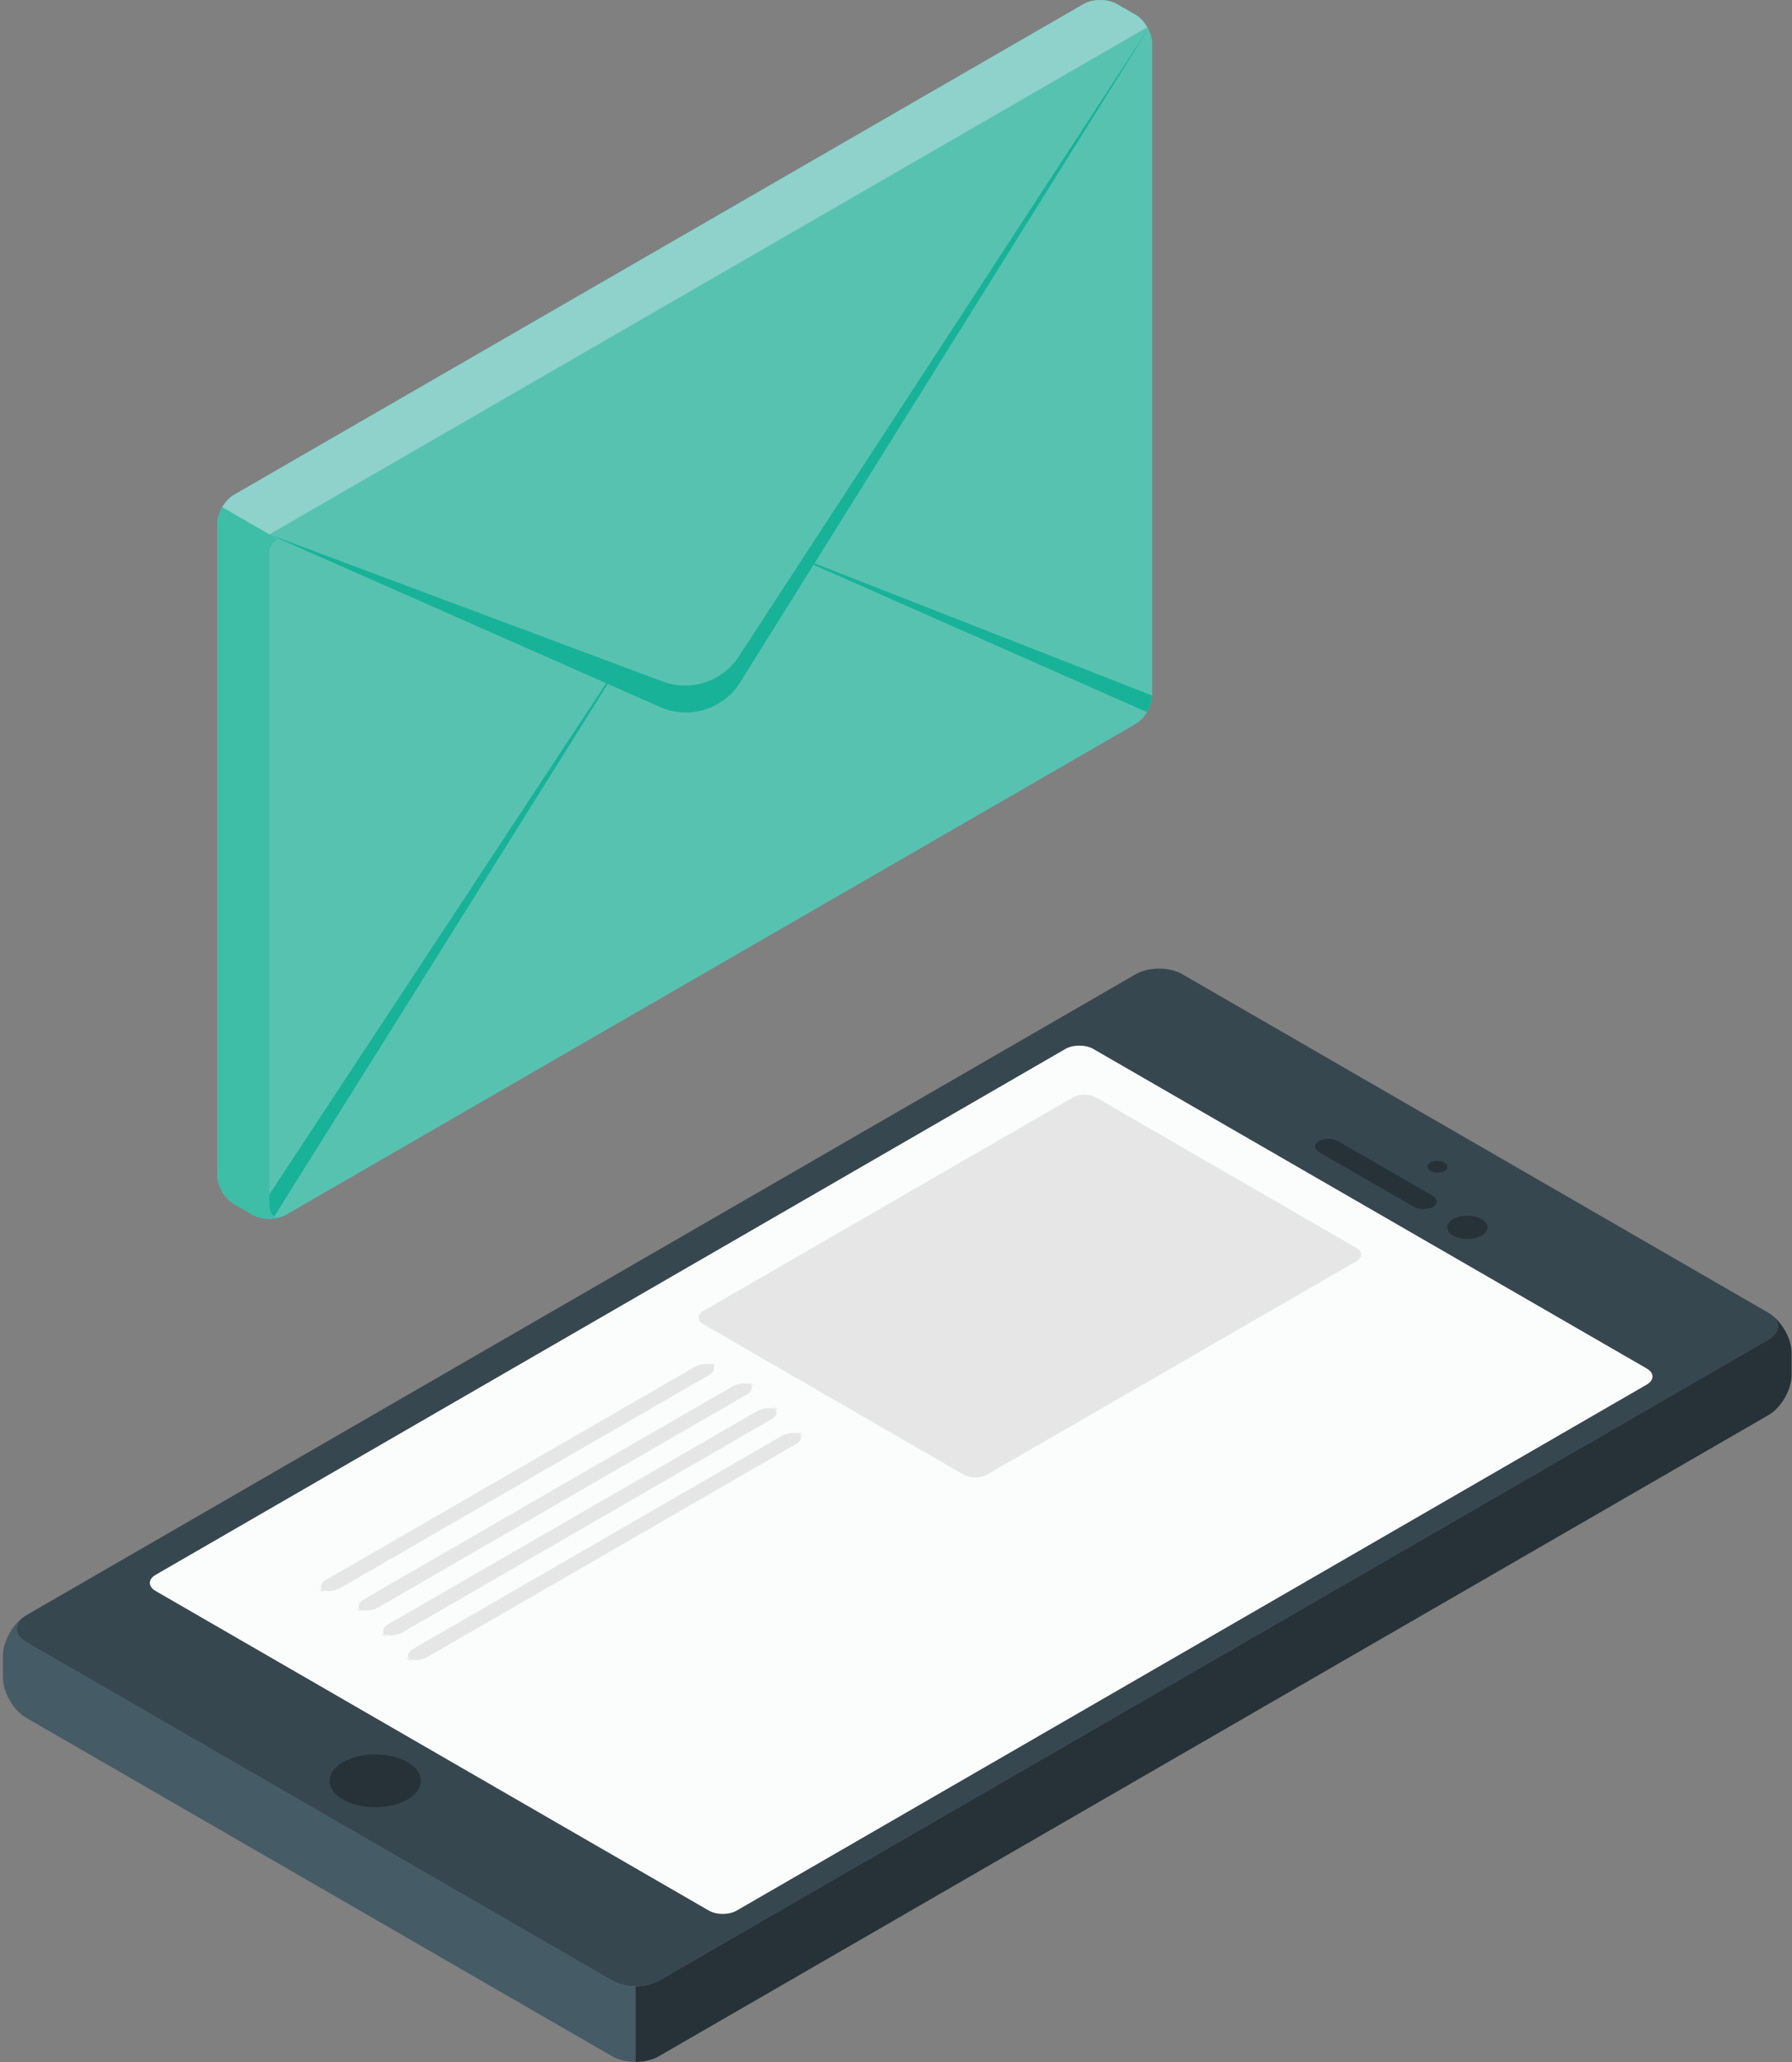 <svg width="580" height="667" viewBox="0 0 580 667" fill="none" xmlns="http://www.w3.org/2000/svg">
<rect x="0" y="0" width="580" height="667" fill="#808080" stroke="none"/>
<path d="M8.472 531.2L198.16 640.707C202.315 643.108 209.054 643.108 213.211 640.707L572.345 433.319C576.5 430.921 576.5 427.029 572.345 424.629L382.657 315.119C378.5 312.72 371.761 312.72 367.606 315.119L8.472 522.51C4.317 524.91 4.317 528.8 8.472 531.2Z" fill="#37474F"/>
<path d="M110.994 582.072C116.768 585.405 126.128 585.405 131.902 582.072C137.674 578.738 137.674 573.336 131.902 570.002C126.128 566.669 116.768 566.669 110.994 570.002C105.221 573.336 105.221 578.74 110.994 582.072Z" fill="#263238"/>
<path d="M198.161 640.707L8.473 531.2C4.757 529.054 4.373 525.718 7.303 523.322C3.707 526.05 0.947 531.209 0.947 535.546V542.621C0.947 547.422 4.317 553.256 8.473 555.657L198.161 665.164C200.237 666.365 202.961 666.966 205.686 666.966V642.508C202.961 642.508 200.237 641.908 198.161 640.707Z" fill="#455B65"/>
<path d="M572.343 457.774C576.499 455.377 579.869 449.541 579.869 444.74V437.663C579.869 433.324 577.105 428.162 573.506 425.435C576.445 427.834 576.064 431.171 572.345 433.319L213.211 640.707C211.133 641.908 208.409 642.508 205.686 642.508V666.966C208.409 666.966 211.133 666.364 213.211 665.163L572.343 457.774Z" fill="#263238"/>
<path d="M229.417 618.015L50.363 514.637C47.869 513.196 47.869 510.862 50.363 509.422L344.83 339.307C347.327 337.867 351.368 337.867 353.862 339.306L532.977 442.669C535.471 444.109 535.471 446.444 532.977 447.884L238.446 618.015C235.952 619.458 231.909 619.458 229.417 618.015Z" fill="#FBFDFD"/>
<path d="M112.254 519.668L116.019 517.496L189.916 527.82L112.254 519.668Z" fill="#FBFDFD"/>
<path d="M227.659 428.369L311.915 477.014C313.992 478.213 317.362 478.213 319.441 477.014L438.997 407.989C441.076 406.789 441.076 404.843 438.997 403.643L354.744 355C352.667 353.799 349.297 353.799 347.219 355L227.659 424.024C225.58 425.223 225.58 427.17 227.659 428.369Z" fill="#E6E6E6"/>
<path d="M105.421 515.443L102.496 513.754C104.573 514.953 107.943 514.953 110.022 513.754L229.578 444.728C231.657 443.529 231.657 441.582 229.578 440.383L232.507 442.074C230.43 440.873 227.06 440.873 224.981 442.074L105.421 511.098C103.343 512.297 103.343 514.244 105.421 515.443Z" fill="#E6E6E6"/>
<path d="M117.593 521.775L114.668 520.086C116.745 521.285 120.115 521.285 122.194 520.086L241.75 451.06C243.829 449.861 243.829 447.914 241.75 446.715L244.679 448.406C242.602 447.205 239.232 447.205 237.153 448.406L117.593 517.43C115.514 518.629 115.514 520.576 117.593 521.775Z" fill="#E6E6E6"/>
<path d="M125.591 529.776L122.666 528.087C124.743 529.286 128.113 529.286 130.192 528.087L249.748 459.061C251.827 457.862 251.827 455.915 249.748 454.716L252.677 456.407C250.6 455.206 247.23 455.206 245.151 456.407L125.591 525.431C123.512 526.63 123.512 528.577 125.591 529.776Z" fill="#E6E6E6"/>
<path d="M133.593 537.777L130.668 536.088C132.745 537.287 136.115 537.287 138.194 536.088L257.75 467.062C259.829 465.863 259.829 463.916 257.75 462.717L260.679 464.408C258.602 463.207 255.232 463.207 253.153 464.408L133.593 533.432C131.514 534.631 131.514 536.578 133.593 537.777Z" fill="#E6E6E6"/>
<path d="M462.937 378.758C464.21 379.495 466.274 379.495 467.55 378.758C468.824 378.023 468.824 376.83 467.55 376.095C466.274 375.36 464.21 375.36 462.937 376.095C461.662 376.83 461.662 378.023 462.937 378.758Z" fill="#263238"/>
<path d="M470.307 399.679C472.857 401.151 476.987 401.151 479.535 399.679C482.083 398.208 482.083 395.822 479.535 394.352C476.987 392.881 472.857 392.881 470.307 394.352C467.759 395.822 467.759 398.208 470.307 399.679Z" fill="#263238"/>
<path d="M463.803 390.408C465.501 389.428 465.411 387.785 463.598 386.741L433.246 369.216C431.437 368.171 428.592 368.117 426.892 369.098C425.196 370.081 425.284 371.722 427.093 372.767L457.447 390.292C459.258 391.336 462.103 391.39 463.803 390.408Z" fill="#263238"/>
<path d="M70.338 169.374C70.338 165.945 72.743 161.777 75.714 160.064L350.723 1.288C353.691 -0.428 358.504 -0.428 361.475 1.288L367.533 4.785C370.502 6.498 372.909 10.668 372.909 14.095V224.893C372.909 228.309 370.49 232.498 367.533 234.206L92.524 392.982C89.568 394.689 84.729 394.689 81.773 392.982L75.714 389.485C72.757 387.776 70.338 383.588 70.338 380.174V169.374Z" fill="#58C2B1"/>
<path d="M71.91 164.082L71.906 164.08C72.544 162.972 73.349 161.953 74.253 161.14C73.354 161.951 72.551 162.97 71.91 164.082ZM368.817 5.704C368.407 5.35 367.976 5.04 367.534 4.785L365.504 3.613L367.541 4.78C367.979 5.037 368.408 5.35 368.817 5.704ZM353.517 0.261C354.349 0.087 355.223 0 356.098 0C356.861 0 357.624 0.066 358.359 0.198C357.624 0.068 356.861 0.002 356.099 0.002C355.223 0.002 354.349 0.089 353.517 0.261Z" fill="white"/>
<path d="M87.165 172.879L71.91 164.082C72.552 162.97 73.355 161.951 74.253 161.14C74.719 160.721 75.211 160.356 75.722 160.062L350.733 1.297C351.544 0.82 352.498 0.474 353.517 0.261C354.35 0.089 355.224 0.002 356.1 0.002C356.861 0.002 357.624 0.068 358.359 0.198C359.496 0.405 360.567 0.772 361.463 1.297L365.504 3.613L367.534 4.785C367.976 5.04 368.407 5.35 368.817 5.704C369.785 6.54 370.653 7.62 371.33 8.798L87.165 172.879Z" fill="#8ED2CB"/>
<path d="M70.328 320.587V169.37C70.328 167.666 70.938 165.758 71.905 164.081L71.908 164.082C70.936 165.765 70.337 167.663 70.337 169.375V320.583L70.328 320.587Z" fill="#E5E5E5"/>
<path d="M73.417 387.559C71.592 385.517 70.328 382.648 70.328 380.166V320.586L70.337 320.583V380.174C70.337 382.641 71.6 385.51 73.417 387.559Z" fill="#DCDCDC"/>
<path d="M87.114 394.256C86.559 394.256 86.003 394.221 85.461 394.154C84.672 394.051 83.935 393.874 83.248 393.644C82.722 393.469 82.244 393.245 81.792 392.993C81.787 392.989 81.78 392.986 81.773 392.982L81.628 392.899L75.721 389.473C74.897 389.002 74.116 388.342 73.418 387.559C71.602 385.51 70.338 382.641 70.338 380.174V169.375C70.338 167.663 70.938 165.765 71.909 164.082L87.164 172.879L89.962 174.505C88.283 175.192 87.164 176.871 87.164 179.084V389.88C87.164 391.661 87.8 392.881 88.817 393.415C89.198 393.606 89.624 393.709 90.089 393.709C90.493 393.709 90.925 393.63 91.386 393.465C91.183 393.568 90.979 393.644 90.75 393.721C90.419 393.822 90.063 393.924 89.707 394.001C88.867 394.171 87.99 394.256 87.114 394.256Z" fill="#3EBDA7"/>
<path d="M371.635 9.351C371.63 9.342 371.625 9.333 371.621 9.323L372.344 8.214L371.635 9.351Z" fill="#CCCCCC"/>
<path d="M88.819 393.415C87.802 392.881 87.166 391.661 87.166 389.88V386.37L196.185 220.997L87.166 172.878L214.525 220.46C216.894 221.341 219.339 221.765 221.753 221.765C228.593 221.765 235.182 218.367 239.09 212.373L259.542 181.039L371.625 9.323C371.628 9.333 371.634 9.342 371.639 9.351L263.62 182.215L372.909 224.986C372.883 226.715 372.247 228.648 371.23 230.353L263.316 182.704L239.549 220.74C235.653 226.953 228.93 230.471 221.983 230.471C219.179 230.471 216.341 229.897 213.635 228.698L196.713 221.23L88.819 393.415Z" fill="#18B299"/>
</svg>
